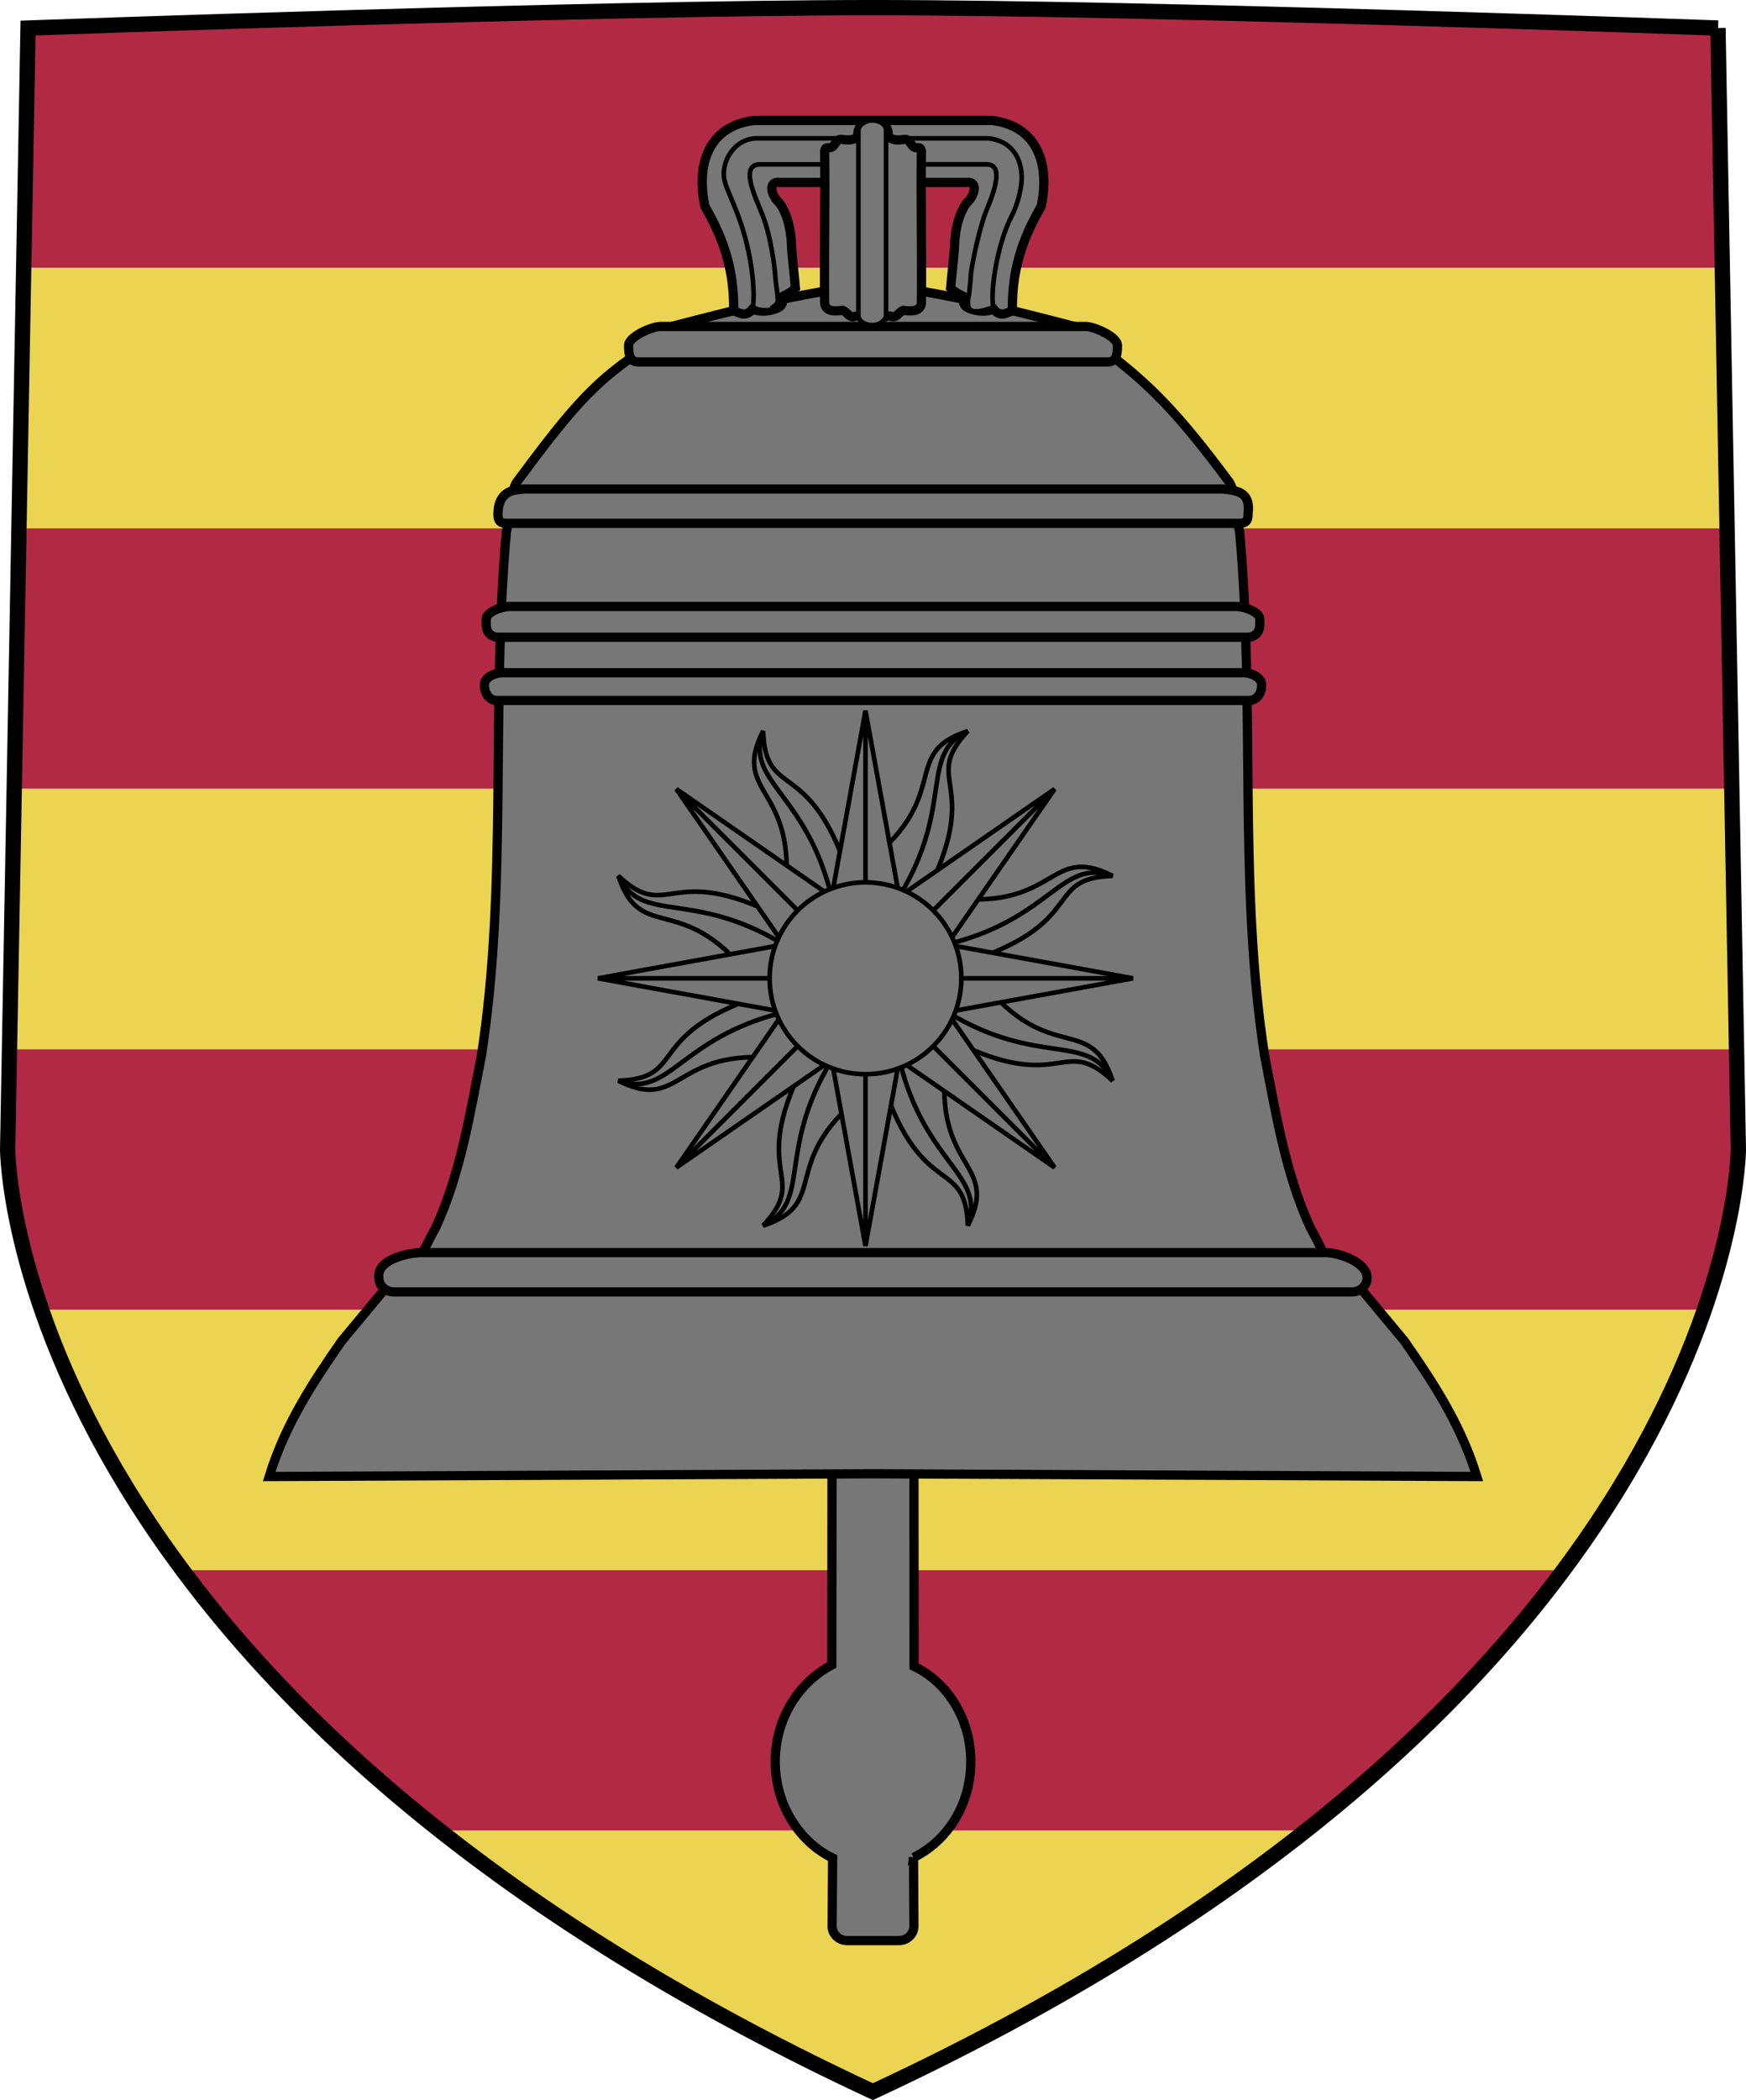 <?xml version="1.0" encoding="UTF-8" standalone="no"?>
<!-- Created with Inkscape (http://www.inkscape.org/) -->

<svg
   xmlns:dc="http://purl.org/dc/elements/1.1/"
   xmlns:cc="http://creativecommons.org/ns#"
   xmlns:rdf="http://www.w3.org/1999/02/22-rdf-syntax-ns#"
   xmlns:svg="http://www.w3.org/2000/svg"
   xmlns="http://www.w3.org/2000/svg"
   xmlns:xlink="http://www.w3.org/1999/xlink"
   xmlns:sodipodi="http://sodipodi.sourceforge.net/DTD/sodipodi-0.dtd"
   xmlns:inkscape="http://www.inkscape.org/namespaces/inkscape"
   width="96.673mm"
   height="116.207mm"
   viewBox="0 0 96.673 116.207"
   version="1.1"
   id="svg16733"
   inkscape:version="0.92.3 (2405546, 2018-03-11)"
   sodipodi:docname="COA Ebbing bell.svg">
  <defs
     id="defs16727">
    <clipPath
       clipPathUnits="userSpaceOnUse"
       id="clipPath17649">
      <path
         sodipodi:nodetypes="cccc"
         id="path17651"
         d="m -4339.941,12103.66 c -169.798,-78.988 -169.744,-184.796 -169.744,-184.796 l 4,-219.807 c 0,0 110.48,-4 165.744,-4"
         style="fill:#ead452;fill-opacity:1;stroke:none;stroke-width:3;stroke-miterlimit:4;stroke-dasharray:none"
         inkscape:connector-curvature="0" />
    </clipPath>
    <inkscape:path-effect
       effect="spiro"
       id="path-effect6092-3-38-23-5-9-7-3-08-4"
       is_visible="true" />
    <inkscape:path-effect
       effect="spiro"
       id="path-effect6088-48-4-6-6-8-1-6-9-8"
       is_visible="true" />
    <inkscape:path-effect
       effect="spiro"
       id="path-effect6429-7-7-6-11-5-8-4-6-4"
       is_visible="true" />
    <inkscape:path-effect
       effect="spiro"
       id="path-effect5607-4-7-95-8-9-1-2-3-3"
       is_visible="true" />
    <inkscape:path-effect
       effect="spiro"
       id="path-effect5891-2-1-1-0-7-6-1-6-2"
       is_visible="true" />
    <inkscape:path-effect
       effect="spiro"
       id="path-effect5895-6-4-31-3-5-0-9-80-1"
       is_visible="true" />
    <inkscape:path-effect
       effect="spiro"
       id="path-effect5899-3-2-3-78-7-9-7-13-1"
       is_visible="true" />
    <inkscape:path-effect
       effect="spiro"
       id="path-effect5913-6-5-5-91-2-4-3-9-7"
       is_visible="true" />
    <inkscape:path-effect
       effect="spiro"
       id="path-effect5917-3-4-27-75-6-6-4-9-1"
       is_visible="true" />
    <inkscape:path-effect
       effect="spiro"
       id="path-effect5921-0-0-17-3-8-5-6-4-5"
       is_visible="true" />
    <inkscape:path-effect
       effect="spiro"
       id="path-effect5925-4-1-92-02-7-7-0-1-7"
       is_visible="true" />
    <inkscape:path-effect
       effect="spiro"
       id="path-effect6137-3-1-9-7-5-8-1-0-6"
       is_visible="true" />
    <inkscape:path-effect
       effect="spiro"
       id="path-effect6141-19-8-7-1-4-3-4-6-2"
       is_visible="true" />
    <clipPath
       clipPathUnits="userSpaceOnUse"
       id="clipPath17649-0">
      <path
         sodipodi:nodetypes="cccc"
         id="path17651-2"
         d="m -4339.941,12103.66 c -169.798,-78.988 -169.744,-184.796 -169.744,-184.796 l 4,-219.807 c 0,0 110.48,-4 165.744,-4"
         style="fill:#ead452;fill-opacity:1;stroke:none;stroke-width:3;stroke-miterlimit:4;stroke-dasharray:none"
         inkscape:connector-curvature="0" />
    </clipPath>
    <clipPath
       clipPathUnits="userSpaceOnUse"
       id="clipPath1515">
      <path
         inkscape:connector-curvature="0"
         style="fill:#777777;fill-opacity:1;stroke:none;stroke-width:0.847;stroke-miterlimit:4;stroke-dasharray:none"
         d="m -742.158,79.624 0.565,54.265 c 0,0 0.008,26.122 -23.964,45.622 -23.964,-19.5 -23.957,-45.622 -23.957,-45.622 l 0.565,-54.265 c 0,0 15.592,-0.988 23.392,-0.988 7.802,0 23.4,0.988 23.4,0.988 z"
         id="path1517"
         sodipodi:nodetypes="cccccsc" />
    </clipPath>
  </defs>
  <sodipodi:namedview
     id="base"
     pagecolor="#ffffff"
     bordercolor="#666666"
     borderopacity="1.0"
     inkscape:pageopacity="0.0"
     inkscape:pageshadow="2"
     inkscape:zoom="0.175"
     inkscape:cx="-2356.3379"
     inkscape:cy="-27.146077"
     inkscape:document-units="mm"
     inkscape:current-layer="layer1"
     showgrid="false"
     fit-margin-top="0"
     fit-margin-left="0"
     fit-margin-right="0"
     fit-margin-bottom="0"
     inkscape:window-width="1920"
     inkscape:window-height="1017"
     inkscape:window-x="-4"
     inkscape:window-y="-4"
     inkscape:window-maximized="1" />
  <g
     inkscape:label="Layer 1"
     inkscape:groupmode="layer"
     id="layer1"
     transform="translate(979.115,-169.993)">
    <g
       id="g1498"
       transform="matrix(2,0,0,1.143,600.084,80.521)"
       style="stroke-width:0.661"
       clip-path="url(#clipPath1515)">
      <rect
         transform="scale(1,-1)"
         y="-91.246"
         x="-789.514"
         height="12.609"
         width="47.921"
         id="rect17472-8-6"
         style="color:#000000;clip-rule:nonzero;display:inline;overflow:visible;visibility:visible;opacity:1;isolation:auto;mix-blend-mode:normal;color-interpolation:sRGB;color-interpolation-filters:linearRGB;solid-color:#000000;solid-opacity:1;fill:#b12943;fill-opacity:1;fill-rule:evenodd;stroke:none;stroke-width:0.169;stroke-linecap:butt;stroke-linejoin:miter;stroke-miterlimit:4;stroke-dasharray:none;stroke-dashoffset:0;stroke-opacity:1;paint-order:fill markers stroke;color-rendering:auto;image-rendering:auto;shape-rendering:auto;text-rendering:auto;enable-background:accumulate" />
      <rect
         style="color:#000000;clip-rule:nonzero;display:inline;overflow:visible;visibility:visible;opacity:1;isolation:auto;mix-blend-mode:normal;color-interpolation:sRGB;color-interpolation-filters:linearRGB;solid-color:#000000;solid-opacity:1;fill:#ead452;fill-opacity:1;fill-rule:evenodd;stroke:none;stroke-width:0.169;stroke-linecap:butt;stroke-linejoin:miter;stroke-miterlimit:4;stroke-dasharray:none;stroke-dashoffset:0;stroke-opacity:1;paint-order:fill markers stroke;color-rendering:auto;image-rendering:auto;shape-rendering:auto;text-rendering:auto;enable-background:accumulate"
         id="use17538-2"
         width="47.921"
         height="12.609"
         x="-789.514"
         y="-103.855"
         transform="scale(1,-1)" />
      <use
         height="100%"
         width="100%"
         transform="translate(3.6055001e-6,25.219)"
         id="use17542-0"
         xlink:href="#rect17472-8-6"
         y="0"
         x="0"
         style="stroke-width:0.661" />
      <use
         height="100%"
         width="100%"
         transform="translate(3.6055001e-6,25.219)"
         id="use17544-91"
         xlink:href="#use17538-2"
         y="0"
         x="0"
         style="stroke-width:0.661" />
      <use
         height="100%"
         width="100%"
         transform="translate(3.6055001e-6,50.437)"
         id="use17542-3-1"
         xlink:href="#rect17472-8-6"
         y="0"
         x="0"
         style="stroke-width:0.661" />
      <use
         height="100%"
         width="100%"
         transform="translate(3.6055001e-6,50.437)"
         id="use17544-4-4"
         xlink:href="#use17538-2"
         y="0"
         x="0"
         style="stroke-width:0.661" />
      <use
         height="100%"
         width="100%"
         transform="translate(3.6055001e-6,75.656)"
         id="use17542-8-2"
         xlink:href="#rect17472-8-6"
         y="0"
         x="0"
         style="stroke-width:0.661" />
      <use
         height="100%"
         width="100%"
         transform="translate(3.6055001e-6,75.656)"
         id="use17544-9-9"
         xlink:href="#use17538-2"
         y="0"
         x="0"
         style="stroke-width:0.661" />
    </g>
    <g
       id="g1671"
       transform="translate(0,-1.058)">
      <g
         id="g1631">
        <path
           id="rect6497-3"
           style="fill:#777777;fill-opacity:1;stroke:#000000;stroke-width:0.511;stroke-miterlimit:4;stroke-dasharray:none;stroke-opacity:1"
           d="m -928.535,273.833 0.021,3.8 c 0,0.443 -0.373,0.799 -0.837,0.799 h -2.854 c -0.463,0 -0.837,-0.356 -0.837,-0.799 l 0.028,-3.77 c -1.861,-0.903 -3.177,-2.956 -3.177,-5.339 0,-2.343 1.273,-4.367 3.13,-5.342 l 0.019,-15.486 c 0,-0.443 0.373,-0.799 0.837,-0.799 h 2.854 c 0.463,0 0.837,0.356 0.837,0.799 l 0.009,15.561 c 1.858,0.885 3.141,2.915 3.141,5.268 0,2.378 -1.289,4.391 -3.171,5.309 z"
           sodipodi:nodetypes="cccccccccccccsc"
           inkscape:connector-curvature="0" />
        <path
           inkscape:connector-curvature="0"
           id="path2044-2"
           style="fill:#777777;fill-opacity:1;fill-rule:evenodd;stroke:#000000;stroke-width:0.511;stroke-linecap:butt;stroke-linejoin:miter;stroke-miterlimit:4;stroke-dasharray:none;stroke-opacity:1"
           d="m -930.778,186.908 c -2.576,-0.032 -7.786,1.336 -10.887,2.137 -1.188,0.264 -1.521,1.142 -2.186,1.585 -2.54,1.693 -3.924,3.427 -6.672,7.125 -0.394,0.678 -0.327,1.933 -0.554,2.712 -0.874,9.727 0.091,19.53 -1.387,29.026 -0.627,3.171 -1.151,6.516 -2.546,9.53 -0.638,1.06 -1.055,2.598 -2.176,2.613 l -3.007,3.612 c -1.599,2.3 -3.122,4.601 -4.018,7.504 11.182,-0.051 22.364,-0.101 33.433,-0.151 11.069,0.05 22.251,0.1 33.433,0.151 -0.896,-2.904 -2.419,-5.205 -4.018,-7.504 l -3.007,-3.612 c -1.121,-0.018 -1.538,-1.552 -2.176,-2.613 -1.395,-3.014 -1.919,-6.358 -2.546,-9.53 -1.478,-9.495 -0.513,-19.298 -1.387,-29.026 -0.228,-0.779 -0.16,-2.035 -0.554,-2.712 -2.748,-3.698 -4.271,-5.282 -6.672,-7.125 -0.636,-0.489 -0.997,-1.321 -2.186,-1.585 -3.102,-0.801 -8.312,-2.168 -10.887,-2.137 z"
           sodipodi:nodetypes="ccscccccccccccccccscc" />
        <path
           inkscape:connector-curvature="0"
           style="fill:#777777;fill-opacity:1;stroke:#000000;stroke-width:0.511;stroke-miterlimit:4;stroke-opacity:1"
           d="m -910.678,204.609 h -40.2 c -0.463,0 -1.315,0.309 -1.315,0.692 v 0.32 c 0,0.384 0.234,0.692 0.697,0.692 h 41.436 c 0.463,0 0.697,-0.309 0.697,-0.692 v -0.32 c 0,-0.383 -0.852,-0.692 -1.315,-0.692 z"
           id="rect2943-7"
           sodipodi:nodetypes="ccccccccc" />
        <path
           inkscape:connector-curvature="0"
           style="fill:#777777;fill-opacity:1;stroke:#000000;stroke-width:0.511;stroke-miterlimit:4;stroke-opacity:1"
           d="m -910.27,208.275 h -41.015 c -0.463,0 -1.006,0.285 -1.006,0.639 v 0.107 c 0,0.354 0.234,0.79 0.697,0.79 h 41.633 c 0.463,0 0.697,-0.436 0.697,-0.79 v -0.107 c 0,-0.354 -0.543,-0.639 -1.006,-0.639 z"
           id="rect2945-3"
           sodipodi:nodetypes="ccccccccc" />
        <path
           inkscape:connector-curvature="0"
           style="fill:#777777;fill-opacity:1;stroke:#000000;stroke-width:0.511;stroke-miterlimit:4;stroke-opacity:1"
           d="m -905.698,240.362 h -50.161 c -0.563,0.021 -2.384,0.332 -2.281,1.376 0,0.443 0.373,0.799 0.837,0.799 h 53.05 c 0.463,0 0.837,-0.356 0.837,-0.799 -0.048,-0.868 -1.552,-1.359 -2.281,-1.376 z"
           id="rect2937-2"
           sodipodi:nodetypes="ccccccc" />
        <path
           inkscape:connector-curvature="0"
           style="fill:#777777;fill-opacity:1;stroke:#000000;stroke-width:0.511;stroke-miterlimit:4;stroke-opacity:1"
           d="m -919.008,189.116 h -23.539 c -0.463,0 -1.764,0.555 -1.764,1.056 0,0.502 0.064,0.906 0.528,0.906 h 26.011 c 0.463,0 0.528,-0.404 0.528,-0.906 0,-0.501 -1.3,-1.056 -1.764,-1.056 z"
           id="rect2939-7"
           sodipodi:nodetypes="ccsccsc" />
        <path
           inkscape:connector-curvature="0"
           style="fill:#777777;fill-opacity:1;stroke:#000000;stroke-width:0.511;stroke-miterlimit:4;stroke-opacity:1"
           d="m -911.416,198.11 h -38.724 c -0.437,0.064 -1.37,0.014 -1.405,1.367 0,0.295 0.042,0.533 0.478,0.533 h 40.578 c 0.436,0 0.478,-0.238 0.478,-0.533 0.136,-1.11 -0.445,-1.284 -1.405,-1.367 z"
           id="rect2941-3"
           sodipodi:nodetypes="ccccccc" />
        <path
           inkscape:connector-curvature="0"
           id="path8293-7"
           style="fill:#777777;fill-opacity:1;fill-rule:evenodd;stroke:#000000;stroke-width:0.511;stroke-linecap:butt;stroke-linejoin:miter;stroke-miterlimit:4;stroke-dasharray:none;stroke-opacity:1"
           d="m -930.778,181.146 h -5.135 c -0.779,-0.098 -0.434,0.821 -0.06,1.119 0.476,0.642 0.642,1.529 0.68,2.29 0.014,0.57 0.176,1.865 0.221,2.432 -0.526,0.545 -1.181,0.427 -0.762,0.924 -0.122,0.254 -1.038,0.504 -1.616,0.246 -0.386,0.472 -0.708,0.205 -1.042,0.094 0.024,-2.235 -0.522,-3.926 -1.592,-5.776 -0.482,-2.243 0.132,-4.431 2.706,-4.758 h 6.601 6.601 c 2.574,0.328 3.188,2.516 2.706,4.758 -1.07,1.849 -1.616,3.54 -1.592,5.776 -0.334,0.112 -0.656,0.378 -1.042,-0.094 -0.579,0.258 -1.494,0.007 -1.616,-0.246 0.418,-0.496 -0.236,-0.378 -0.762,-0.924 0.045,-0.568 0.206,-1.863 0.221,-2.432 0.038,-0.76 0.205,-1.648 0.68,-2.29 0.374,-0.298 0.719,-1.217 -0.06,-1.119 z"
           sodipodi:nodetypes="ccccccccccccccccccccc" />
        <path
           inkscape:connector-curvature="0"
           sodipodi:nodetypes="cscccccssccssccsccscc"
           d="m -937.115,180.147 c -0.98,0.101 -0.256,1.631 0.202,2.76 0.503,1.238 0.704,3.106 0.715,3.311 0.007,0.275 0.109,0.899 0.131,1.172 0.041,0.423 0.046,0.446 -0.269,0.658 0.089,0.202 -0.623,0.216 -0.902,0.092 -0.186,0.227 -0.032,-0.087 -0.193,-0.142 0.126,-0.68 0,-2.857 -0.825,-5.042 -0.332,-0.878 -0.68,-1.567 -0.757,-1.983 -0.184,-0.987 0.563,-2.267 1.81,-2.267 h 12.851 c 1.241,0.158 1.79,1.062 1.81,2.16 0.007,0.344 -0.131,1.3 -0.537,2.09 -0.864,1.678 -1.195,4.246 -1.045,5.042 -0.161,0.054 -0.056,0.369 -0.242,0.142 -0.815,0.256 -1.148,0.155 -1.149,-0.262 -2.8e-4,-0.126 -0.033,-0.249 0.052,-0.489 0.022,-0.273 0.1,-0.897 0.106,-1.172 0.01,-0.209 0.296,-1.843 0.727,-3.171 0.178,-0.55 1.324,-2.837 0.19,-2.9 z"
           style="fill:#777777;fill-opacity:1;fill-rule:evenodd;stroke:#000000;stroke-width:0.256;stroke-linecap:butt;stroke-linejoin:miter;stroke-miterlimit:4;stroke-dasharray:none;stroke-opacity:1"
           id="path10091-4" />
        <path
           inkscape:connector-curvature="0"
           id="path6515-2"
           style="fill:#777777;fill-opacity:1;fill-rule:evenodd;stroke:#000000;stroke-width:0.511;stroke-linecap:butt;stroke-linejoin:miter;stroke-miterlimit:4;stroke-dasharray:none;stroke-opacity:1"
           d="m -930.778,188.884 c -0.362,-0.025 -0.598,-0.399 -0.96,-0.341 -0.342,0.158 -0.476,-0.245 -0.716,-0.318 -0.343,0.037 -0.922,0.117 -1.002,-0.374 -0.03,-2.917 0.036,-5.538 0,-8.446 0.042,-0.12 0.034,-0.196 0.226,-0.179 0.382,0.028 0.349,-0.514 0.733,-0.464 0.328,0.07 0.953,0.066 0.882,-0.394 0.064,-0.413 0.426,-0.677 0.837,-0.618 0.411,-0.06 0.773,0.204 0.837,0.618 -0.071,0.461 0.554,0.464 0.882,0.394 0.384,-0.05 0.351,0.494 0.733,0.464 0.192,-0.018 0.183,0.059 0.226,0.179 -0.036,2.908 0.03,5.529 0,8.446 -0.08,0.491 -0.659,0.411 -1.002,0.374 -0.24,0.073 -0.374,0.476 -0.716,0.318 -0.362,-0.058 -0.598,0.314 -0.96,0.341 z"
           sodipodi:nodetypes="ccccccccccccccccc" />
        <rect
           style="fill:#777777;fill-opacity:1;stroke:#000000;stroke-width:0.256;stroke-miterlimit:4;stroke-dasharray:none;stroke-opacity:1"
           id="rect10083-6"
           width="1.531"
           height="11.326"
           x="930.056"
           y="177.716"
           rx="0.766"
           ry="0.533"
           transform="scale(-1,1)" />
      </g>
      <g
         style="stroke-width:0.755"
         transform="matrix(1.325,0,0,1.325,488.141,-215.747)"
         id="g1581">
        <path
           style="fill:#777777;fill-opacity:1;stroke:#000000;stroke-width:0.193;stroke-miterlimit:4;stroke-dasharray:none"
           inkscape:connector-curvature="0"
           id="path3431-6-8"
           d="m -1071.197,332.779 0.322,4.533 c -4.188,3.031 -1.631,4.824 -4.599,5.794 1.976,-2.115 -0.604,-2.083 1.654,-6.647" />
        <path
           style="fill:none;stroke:#000000;stroke-width:0.193;stroke-miterlimit:4;stroke-dasharray:none"
           inkscape:connector-curvature="0"
           id="path3433-2-6"
           d="m -1072.623,336.221 c -2.311,3.809 -0.795,5.903 -2.852,6.884" />
        <path
           d="m -1071.197,332.779 -0.322,-4.533 c 4.188,-3.031 1.631,-4.824 4.599,-5.794 -1.976,2.115 0.604,2.083 -1.654,6.647"
           id="path1149"
           inkscape:connector-curvature="0"
           style="fill:#777777;fill-opacity:1;stroke:#000000;stroke-width:0.193;stroke-miterlimit:4;stroke-dasharray:none" />
        <path
           d="m -1069.771,329.336 c 2.311,-3.809 0.795,-5.903 2.852,-6.884"
           id="path1151"
           inkscape:connector-curvature="0"
           style="fill:none;stroke:#000000;stroke-width:0.193;stroke-miterlimit:4;stroke-dasharray:none" />
        <path
           d="m -1071.197,332.779 -4.533,0.322 c -3.031,-4.188 -4.824,-1.631 -5.794,-4.6 2.115,1.976 2.083,-0.604 6.647,1.654"
           id="path18778"
           inkscape:connector-curvature="0"
           style="fill:#777777;fill-opacity:1;stroke:#000000;stroke-width:0.193;stroke-miterlimit:4;stroke-dasharray:none" />
        <path
           d="m -1074.639,331.353 c -3.809,-2.311 -5.903,-0.795 -6.884,-2.852"
           id="path18780"
           inkscape:connector-curvature="0"
           style="fill:none;stroke:#000000;stroke-width:0.193;stroke-miterlimit:4;stroke-dasharray:none" />
        <path
           d="m -1071.197,332.779 4.533,-0.322 c 3.031,4.188 4.824,1.631 5.794,4.6 -2.115,-1.976 -2.083,0.604 -6.647,-1.654"
           id="path1173"
           inkscape:connector-curvature="0"
           style="fill:#777777;fill-opacity:1;stroke:#000000;stroke-width:0.193;stroke-miterlimit:4;stroke-dasharray:none" />
        <path
           d="m -1067.755,334.204 c 3.809,2.311 5.903,0.795 6.884,2.852"
           id="path1175"
           inkscape:connector-curvature="0"
           style="fill:none;stroke:#000000;stroke-width:0.193;stroke-miterlimit:4;stroke-dasharray:none" />
        <path
           d="m -1071.197,332.778 -2.977,3.433 c -5.105,-0.818 -4.564,2.257 -7.349,0.844 2.892,-0.098 1.046,-1.9 5.87,-3.531"
           id="path18738"
           inkscape:connector-curvature="0"
           style="fill:#777777;fill-opacity:1;stroke:#000000;stroke-width:0.193;stroke-miterlimit:4;stroke-dasharray:none" />
        <path
           d="m -1074.639,334.204 c -4.327,1.059 -4.737,3.612 -6.884,2.852"
           id="path18740"
           inkscape:connector-curvature="0"
           style="fill:none;stroke:#000000;stroke-width:0.193;stroke-miterlimit:4;stroke-dasharray:none" />
        <path
           style="fill:#777777;fill-opacity:1;stroke:#000000;stroke-width:0.193;stroke-miterlimit:4;stroke-dasharray:none"
           inkscape:connector-curvature="0"
           id="path1131"
           d="m -1071.197,332.778 2.977,-3.433 c 5.105,0.818 4.564,-2.257 7.349,-0.844 -2.892,0.098 -1.046,1.9 -5.87,3.531" />
        <path
           style="fill:none;stroke:#000000;stroke-width:0.193;stroke-miterlimit:4;stroke-dasharray:none"
           inkscape:connector-curvature="0"
           id="path1133"
           d="m -1067.755,331.353 c 4.327,-1.059 4.736,-3.612 6.884,-2.852" />
        <path
           d="m -1071.197,332.779 -3.433,-2.977 c 0.818,-5.105 -2.257,-4.564 -0.844,-7.349 0.098,2.892 1.9,1.046 3.531,5.87"
           id="path1107"
           inkscape:connector-curvature="0"
           style="fill:#777777;fill-opacity:1;stroke:#000000;stroke-width:0.193;stroke-miterlimit:4;stroke-dasharray:none" />
        <path
           d="m -1072.623,329.336 c -1.059,-4.327 -3.612,-4.736 -2.852,-6.884"
           id="path1109"
           inkscape:connector-curvature="0"
           style="fill:none;stroke:#000000;stroke-width:0.193;stroke-miterlimit:4;stroke-dasharray:none" />
        <path
           style="fill:#777777;fill-opacity:1;stroke:#000000;stroke-width:0.193;stroke-miterlimit:4;stroke-dasharray:none"
           inkscape:connector-curvature="0"
           id="path1125"
           d="m -1071.197,332.779 3.433,2.977 c -0.818,5.105 2.257,4.564 0.845,7.349 -0.098,-2.892 -1.9,-1.046 -3.531,-5.87" />
        <path
           style="fill:none;stroke:#000000;stroke-width:0.193;stroke-miterlimit:4;stroke-dasharray:none"
           inkscape:connector-curvature="0"
           id="path1127"
           d="m -1069.771,336.221 c 1.059,4.327 3.612,4.736 2.852,6.884" />
        <path
           d="m -1071.197,332.779 h 2.032 l -2.032,11.177 -2.032,-11.177 h 2.032 v 11.177"
           id="straightray-6-6"
           inkscape:connector-curvature="0"
           style="fill:#777777;fill-opacity:1;stroke:#000000;stroke-width:0.193;stroke-miterlimit:4;stroke-dasharray:none" />
        <path
           style="fill:#777777;fill-opacity:1;stroke:#000000;stroke-width:0.193;stroke-miterlimit:4;stroke-dasharray:none"
           inkscape:connector-curvature="0"
           id="use3444-7-0"
           d="m -1071.197,332.779 h -2.032 l 2.032,-11.177 2.032,11.177 h -2.032 v -11.177" />
        <path
           style="fill:#777777;fill-opacity:1;stroke:#000000;stroke-width:0.193;stroke-miterlimit:4;stroke-dasharray:none"
           inkscape:connector-curvature="0"
           id="path18772"
           d="m -1071.197,332.779 v 2.032 l -11.177,-2.032 11.177,-2.032 v 2.032 h -11.177" />
        <path
           style="fill:#777777;fill-opacity:1;stroke:#000000;stroke-width:0.193;stroke-miterlimit:4;stroke-dasharray:none"
           inkscape:connector-curvature="0"
           id="use18774"
           d="m -1071.197,332.779 v -2.032 l 11.177,2.032 -11.177,2.032 v -2.032 h 11.177" />
        <path
           style="fill:#777777;fill-opacity:1;stroke:#000000;stroke-width:0.193;stroke-miterlimit:4;stroke-dasharray:none"
           inkscape:connector-curvature="0"
           id="path18752"
           d="m -1071.197,332.778 1.437,1.437 -9.341,6.467 6.466,-9.341 1.437,1.437 -7.904,7.904" />
        <path
           style="fill:#777777;fill-opacity:1;stroke:#000000;stroke-width:0.193;stroke-miterlimit:4;stroke-dasharray:none"
           inkscape:connector-curvature="0"
           id="use18754"
           d="m -1071.197,332.778 -1.437,-1.437 9.341,-6.467 -6.467,9.341 -1.437,-1.437 7.904,-7.904" />
        <path
           d="m -1071.197,332.779 -1.437,1.437 -6.467,-9.341 9.341,6.467 -1.437,1.437 -7.904,-7.904"
           id="path1073"
           inkscape:connector-curvature="0"
           style="fill:#777777;fill-opacity:1;stroke:#000000;stroke-width:0.193;stroke-miterlimit:4;stroke-dasharray:none" />
        <path
           style="fill:#777777;fill-opacity:1;stroke:#000000;stroke-width:0.193;stroke-miterlimit:4;stroke-dasharray:none"
           inkscape:connector-curvature="0"
           id="use1075"
           d="m -1071.197,332.778 1.437,-1.437 6.467,9.341 -9.341,-6.467 1.437,-1.437 7.904,7.904" />
        <circle
           style="fill:#777777;fill-opacity:1;stroke:#000000;stroke-width:0.193;stroke-miterlimit:4;stroke-dasharray:none"
           r="4.006"
           cx="-1071.197"
           cy="332.778"
           id="circle3450-2-5" />
      </g>
    </g>
    <path
       inkscape:connector-curvature="0"
       style="fill:none;fill-opacity:1;stroke:#000000;stroke-width:0.847;stroke-miterlimit:4;stroke-dasharray:none"
       d="m -883.994,171.545 1.129,62.034 c 0,0 0.015,29.861 -47.921,52.154 -47.921,-22.292 -47.905,-52.154 -47.905,-52.154 l 1.129,-62.034 c 0,0 31.18,-1.129 46.777,-1.129 15.602,0 46.792,1.129 46.792,1.129 z"
       id="path3319-7-4-6-2-2-6-5-2-0-76-9-8-0"
       sodipodi:nodetypes="cccccsc" />
  </g>
</svg>
